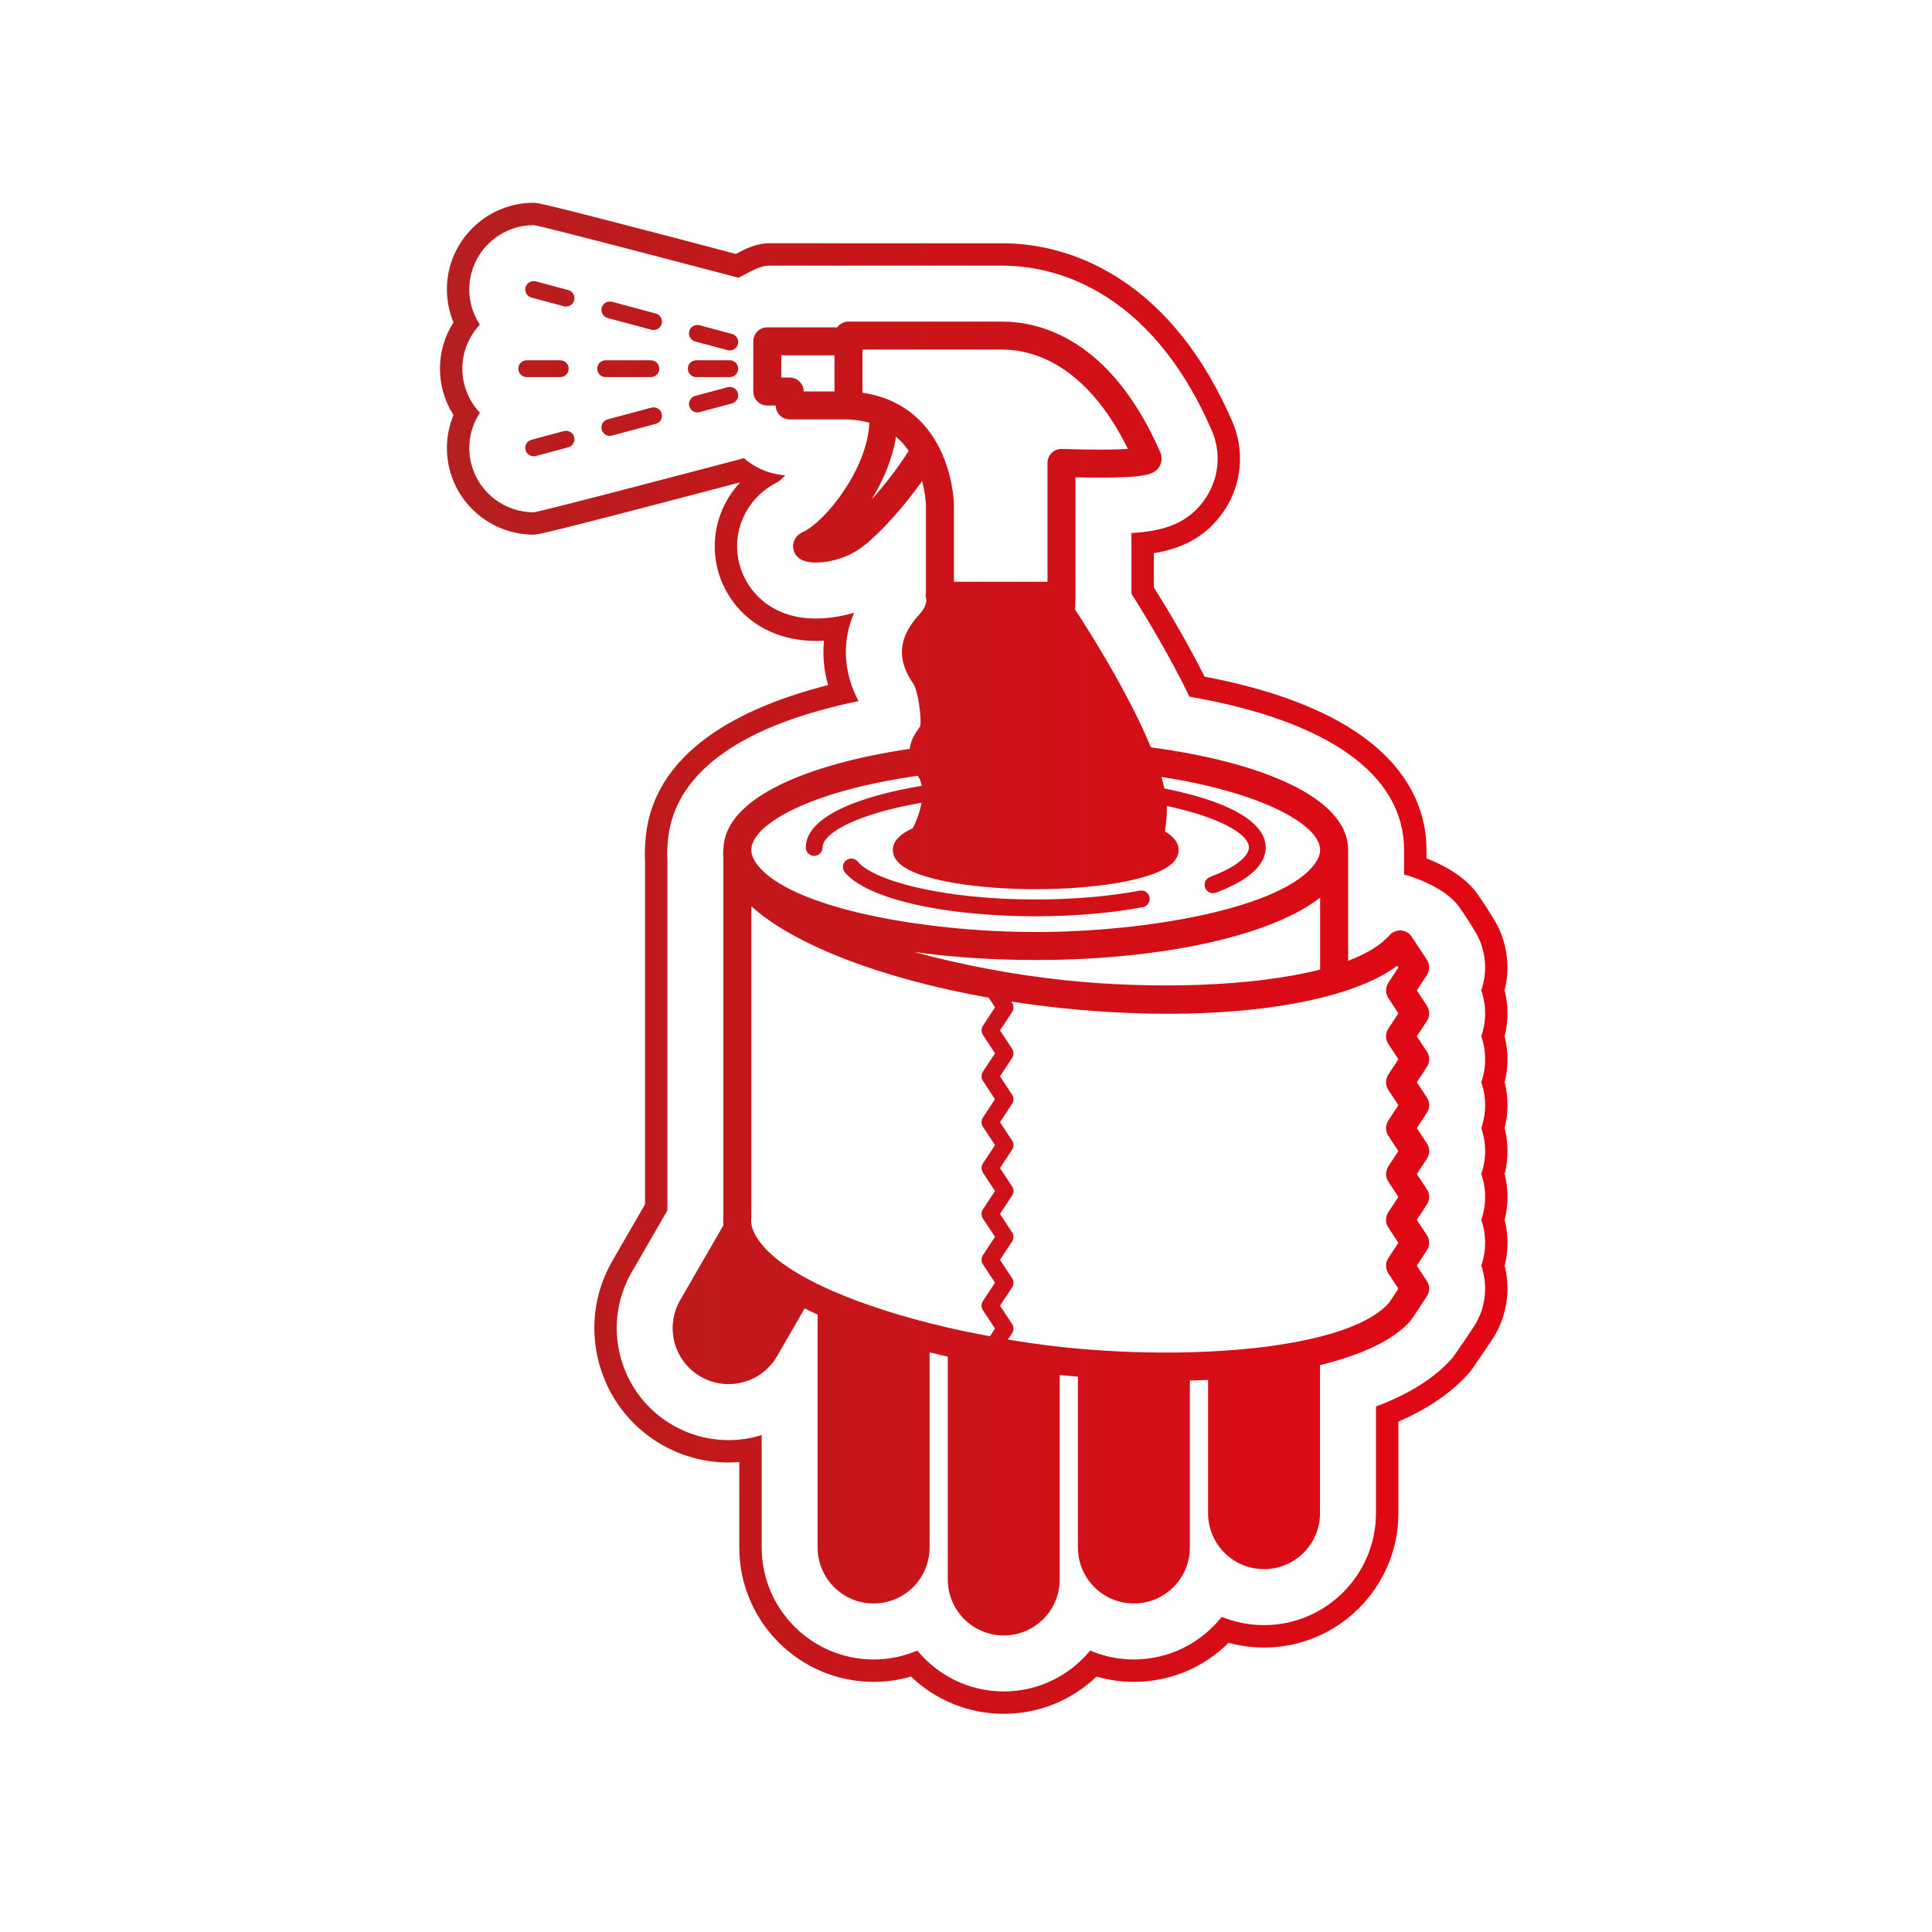 <?xml version="1.0" encoding="utf-8"?>
<!-- Generator: Adobe Illustrator 16.0.0, SVG Export Plug-In . SVG Version: 6.00 Build 0)  -->
<!DOCTYPE svg PUBLIC "-//W3C//DTD SVG 1.1//EN" "http://www.w3.org/Graphics/SVG/1.1/DTD/svg11.dtd">
<svg version="1.1" id="Layer_1" xmlns="http://www.w3.org/2000/svg" xmlns:xlink="http://www.w3.org/1999/xlink" x="0px" y="0px"
	 width="250px" height="250px" viewBox="0 0 250 250" style="enable-background:new 0 0 250 250;" xml:space="preserve">
<style type="text/css">
<![CDATA[
	.st0{fill:url(#SVGID_1_);}
]]>
</style>
<linearGradient id="SVGID_1_" gradientUnits="userSpaceOnUse" x1="56.931" y1="124" x2="195.069" y2="124">
	<stop  offset="0" style="stop-color:#B51F1F"/>
	<stop  offset="1" style="stop-color:#E30613"/>
</linearGradient>
<path class="st0" d="M194.697,151.912c0.496-1.943,0.496-3.993,0-5.937c0.496-1.943,0.496-3.998,0-5.94
	c0.496-1.941,0.496-3.996,0-5.938c0.496-1.945,0.496-4-0.004-5.947c0.82-3.208,0.264-6.679-1.553-9.476
	c-0.18-0.303-1.094-1.8-2.049-3.115c-1.609-2.208-4.404-3.677-6.506-4.488v-1.088c0-5.757-2.896-10.859-8.373-14.765
	c-4.826-3.444-11.668-6.019-20.348-7.665c-2.189-4.371-4.674-8.548-6.564-11.562v-4.409c3.258-0.526,6.736-1.883,9.177-5.607
	c2.239-3.421,2.603-7.696,0.975-11.447c-3.628-8.353-8.544-14.571-14.613-18.484c-5.849-3.777-11.483-4.568-15.183-4.568h-19.867
	H99.522c-1.673,0-3.128,0.755-4.306,1.381c-25.102-6.621-25.688-6.621-26.16-6.621c-5.066,0-9.527,3.423-10.849,8.317
	c-0.637,2.388-0.458,4.901,0.471,7.16c-1.138,1.785-1.748,3.854-1.748,5.997c0,2.145,0.61,4.215,1.748,5.997
	c-0.929,2.26-1.106,4.778-0.471,7.157c1.314,4.901,5.772,8.319,10.843,8.319c0.477,0,1.064,0,26.594-6.735
	c0.021,0.016,0.043,0.03,0.066,0.044c-2.64,2.857-3.814,6.851-2.941,10.804c0.556,2.509,1.938,4.823,3.895,6.52
	c2.348,2.04,5.437,3.118,8.924,3.118c0.305,0,0.65-0.006,1.032-0.028c-0.186,1.911-0.009,3.84,0.533,5.747
	c-11.06,2.801-22.909,8.541-23.645,20.291c-0.074,0.806-0.09,1.622-0.044,2.428v44.474l-4.233,7.331
	c-4.791,8.299-1.938,18.949,6.362,23.744c2.642,1.523,5.645,2.328,8.684,2.328c0.464,0,0.928-0.019,1.388-0.057v11.058
	c0,9.586,7.798,17.383,17.38,17.383c1.653,0,3.274-0.23,4.837-0.685c3.22,3.085,7.495,4.821,12.007,4.821
	c4.509,0,8.783-1.736,12.003-4.821c1.562,0.454,3.183,0.685,4.835,0.685c4.645,0,9.006-1.822,12.252-5.059
	c1.488,0.409,3.023,0.617,4.59,0.617c9.582,0,17.381-7.799,17.381-17.382v-11.852c3.898-1.694,6.984-3.827,9.193-6.355
	c0.129-0.144,0.305-0.34,2.938-4.252c1.865-2.831,2.443-6.332,1.619-9.566c0.494-1.941,0.494-3.991-0.002-5.933
	C195.193,155.905,195.193,153.853,194.697,151.912z M191.674,140.037c0.668,1.921,0.668,4.016,0,5.938
	c0.668,1.923,0.668,4.016,0,5.937c0.668,1.921,0.668,4.014,0,5.937c0.668,1.919,0.668,4.012,0,5.931
	c0.912,2.617,0.58,5.559-0.994,7.948c0,0-2.529,3.755-2.717,3.967c-2.24,2.561-5.562,4.678-9.914,6.304v13.809
	c0,7.984-6.496,14.481-14.48,14.481c-1.938,0-3.786-0.381-5.475-1.071c-2.656,3.356-6.765,5.515-11.367,5.515
	c-2.006,0-3.919-0.409-5.659-1.152c-2.659,3.229-6.683,5.291-11.179,5.291c-4.5,0-8.524-2.062-11.185-5.291
	c-1.737,0.743-3.651,1.152-5.659,1.152c-7.985,0-14.483-6.497-14.483-14.484v-14.551c-1.371,0.429-2.812,0.652-4.284,0.652
	c-2.532,0-5.034-0.67-7.234-1.939c-6.917-3.995-9.295-12.872-5.302-19.785l4.62-8v-45.34c-0.045-0.706-0.03-1.418,0.036-2.121
	c0.38-6.393,5.195-14.405,24.688-18.442c-1.977-3.796-2.152-7.745-0.558-11.443c-2.148,0.651-3.968,0.759-4.939,0.759
	c-6.169,0-9.236-3.97-9.989-7.367c-0.925-4.188,1.152-8.396,5.062-10.308c0.273-0.188,0.602-0.484,0.952-0.863
	c-2.037-0.13-3.892-0.944-5.349-2.212c0,0-26.503,7.002-27.214,7.002c-3.762,0-7.07-2.543-8.043-6.173
	c-0.637-2.381-0.164-4.796,1.09-6.713c-1.404-1.491-2.27-3.489-2.27-5.694c0-2.204,0.865-4.203,2.268-5.697
	c-1.252-1.912-1.726-4.328-1.09-6.703c0.982-3.644,4.291-6.179,8.051-6.179c0.699,0,26.489,6.807,26.489,6.807
	c1.142-0.522,2.643-1.565,3.977-1.565c0,0,9.021,0,10.267,0h19.867c3.309,0,8.354,0.712,13.611,4.105
	c5.578,3.601,10.132,9.388,13.527,17.205c1.24,2.851,0.963,6.105-0.74,8.705c-2.283,3.484-5.752,4.364-9.648,4.584v7.855
	c1.883,2.975,4.988,8.102,7.504,13.318c17.955,3.115,27.777,10.089,27.777,19.839v3.194c0.016,0.004,0.033,0.004,0.049,0.006
	c0.312,0.017,5.09,1.443,7.014,4.081c0.982,1.352,1.934,2.947,1.934,2.947c1.57,2.388,1.898,5.325,0.988,7.94
	c0.67,1.923,0.67,4.02,0.002,5.945C192.342,136.02,192.342,138.114,191.674,140.037z M109.316,112.866
	c-0.377-0.464-0.307-1.15,0.156-1.527c0.465-0.382,1.15-0.309,1.53,0.155c1.934,2.375,10.66,4.897,23.021,4.897
	c4.828,0,9.484-0.396,13.457-1.141c0.586-0.11,1.158,0.279,1.27,0.866c0.11,0.591-0.277,1.16-0.866,1.27
	c-4.106,0.771-8.899,1.178-13.86,1.178C122.023,118.564,112.095,116.274,109.316,112.866z M95.523,47.708
	c0,0.601-0.486,1.087-1.086,1.087h-4.346c-0.6,0-1.086-0.486-1.086-1.087c0-0.6,0.486-1.086,1.086-1.086h4.346
	C95.037,46.622,95.523,47.108,95.523,47.708z M78.365,48.795c-0.601,0-1.087-0.486-1.087-1.087c0-0.6,0.486-1.086,1.087-1.086h5.863
	c0.599,0,1.086,0.486,1.086,1.086c0,0.601-0.487,1.087-1.086,1.087H78.365z M68.157,48.795c-0.601,0-1.087-0.486-1.087-1.087
	c0-0.6,0.486-1.086,1.087-1.086h4.344c0.601,0,1.087,0.486,1.087,1.086c0,0.601-0.486,1.087-1.087,1.087H68.157z M89.19,42.854
	c0.156-0.581,0.753-0.918,1.33-0.771l4.198,1.128c0.578,0.155,0.923,0.751,0.769,1.33c-0.131,0.486-0.57,0.803-1.05,0.803
	c-0.094,0-0.187-0.008-0.282-0.034l-4.195-1.124C89.379,44.031,89.036,43.434,89.19,42.854z M85.624,41.9
	c-0.128,0.484-0.567,0.805-1.047,0.805c-0.094,0-0.188-0.012-0.283-0.04l-5.664-1.516c-0.577-0.153-0.921-0.75-0.768-1.329
	c0.157-0.582,0.751-0.917,1.332-0.77l5.662,1.518C85.438,40.724,85.78,41.321,85.624,41.9z M74.298,38.865
	c-0.13,0.484-0.569,0.806-1.05,0.806c-0.093,0-0.187-0.015-0.28-0.039l-4.197-1.126c-0.581-0.153-0.924-0.75-0.768-1.327
	c0.155-0.581,0.748-0.918,1.331-0.77l4.195,1.124C74.11,37.689,74.451,38.286,74.298,38.865z M74.298,56.55
	c0.153,0.581-0.188,1.177-0.769,1.334l-4.195,1.122c-0.095,0.026-0.19,0.036-0.283,0.036c-0.479,0-0.919-0.321-1.048-0.803
	c-0.156-0.582,0.187-1.175,0.768-1.33l4.197-1.126C73.551,55.632,74.143,55.973,74.298,56.55z M85.624,53.515
	c0.156,0.579-0.188,1.177-0.768,1.33l-5.662,1.518c-0.096,0.026-0.191,0.04-0.283,0.04c-0.479,0-0.918-0.32-1.049-0.807
	c-0.156-0.579,0.188-1.175,0.768-1.332l5.664-1.516C84.877,52.595,85.469,52.936,85.624,53.515z M95.487,50.876
	c0.154,0.577-0.19,1.17-0.769,1.329l-4.198,1.124c-0.095,0.024-0.188,0.037-0.281,0.037c-0.48,0-0.92-0.319-1.049-0.804
	c-0.154-0.581,0.188-1.177,0.77-1.334l4.195-1.124C94.735,49.956,95.331,50.293,95.487,50.876z M184.635,147.949l-1.301-1.972
	l1.301-1.978c0.398-0.602,0.398-1.387,0-1.987l-1.301-1.976l1.301-1.974c0.398-0.605,0.398-1.389,0-1.992l-1.301-1.973l1.301-1.974
	c0.398-0.605,0.398-1.385,0-1.99l-1.301-1.978l1.301-1.979c0.398-0.604,0.398-1.384,0-1.989l-1.957-2.975
	c-0.012-0.016-0.023-0.028-0.035-0.044c-0.035-0.049-0.076-0.099-0.119-0.146c-0.043-0.046-0.078-0.093-0.123-0.135
	c-0.018-0.013-0.029-0.03-0.043-0.043c-0.027-0.026-0.061-0.04-0.088-0.066c-0.053-0.036-0.104-0.074-0.156-0.106
	c-0.055-0.032-0.104-0.059-0.158-0.087c-0.053-0.024-0.102-0.049-0.152-0.066c-0.061-0.022-0.117-0.039-0.182-0.059
	c-0.051-0.015-0.104-0.022-0.152-0.032c-0.062-0.009-0.123-0.017-0.184-0.019c-0.057-0.004-0.111-0.008-0.166-0.008
	c-0.059,0.004-0.117,0.01-0.176,0.018c-0.061,0.004-0.115,0.013-0.172,0.026c-0.061,0.013-0.117,0.032-0.174,0.051
	c-0.055,0.016-0.104,0.036-0.154,0.059c-0.062,0.026-0.121,0.061-0.182,0.091c-0.029,0.018-0.061,0.03-0.09,0.048
	c-0.016,0.011-0.027,0.024-0.043,0.036c-0.051,0.035-0.1,0.079-0.15,0.121c-0.043,0.041-0.092,0.081-0.133,0.126
	c-0.014,0.014-0.031,0.025-0.041,0.04c-1.152,1.315-3.004,2.415-5.361,3.313v-14.35c0-6.889-11.541-11.41-25.52-13.275
	c-2.973-7.212-8.264-15.477-9.805-17.819l0.044-1.752c0-0.006,0-0.014,0-0.02c0-0.011,0-0.017,0-0.026V61.764
	c0.896,0.021,2.024,0.039,3.194,0.039l0,0c6.066,0,7.022-0.444,7.639-1.385c0.36-0.553,0.421-1.245,0.158-1.851
	c-6.414-14.752-15.597-16.953-20.498-16.953h-19.867c-0.601,0-1.129,0.294-1.459,0.744h-9.046c-0.999,0-1.81,0.813-1.81,1.81v6.498
	c0,1.001,0.811,1.81,1.81,1.81h1.093c0.008,0.995,0.816,1.798,1.81,1.798h7.548c0.984,0.043,1.904,0.19,2.758,0.428
	c-0.236,5.938-5.642,12.766-8.61,14.149c-1.146,0.535-1.368,1.548-1.214,2.25c0.173,0.773,0.817,1.693,2.92,1.693
	c0.797,0,3.596-0.153,6.16-2.151c2.272-1.771,5.24-5.105,7.57-8.393c0.454,1.707,0.495,3.011,0.495,3.011v11.385
	c-0.066,0.295-0.057,0.596,0.056,0.902c0.016,0.184,0.017,0.963-0.918,1.974c-2.717,2.946-2.959,5.795-0.767,8.963
	c0.604,0.872,1.109,4.514,0.884,5.511c-0.064,0.107-0.146,0.212-0.225,0.327c-0.386,0.541-0.993,1.402-1.119,2.579
	c-13.198,1.951-23.873,6.332-24.106,12.863c-0.003,0.011-0.005,0.017-0.005,0.028c-0.045,0.408-0.048,0.819-0.01,1.233v45.896v0.477
	c-0.035,0.384-0.03,0.767,0.006,1.152l-5.597,9.691c-2,3.465-0.812,7.894,2.65,9.894c1.141,0.658,2.386,0.971,3.614,0.971
	c2.502,0,4.938-1.297,6.28-3.622l3.569-6.183c0.542,0.274,1.1,0.541,1.678,0.808v30.138c0,4,3.243,7.242,7.24,7.242
	c4.002,0,7.244-3.242,7.244-7.242v-25.253c0.775,0.189,1.56,0.375,2.355,0.555v28.835c0,4.002,3.243,7.242,7.244,7.242
	c3.997,0,7.241-3.24,7.241-7.242v-26.47c0.063,0.008,0.129,0.014,0.194,0.021c0.725,0.078,1.441,0.139,2.16,0.201v22.111
	c0,4,3.244,7.242,7.242,7.242c4,0,7.242-3.242,7.242-7.242v-21.603c0.797-0.019,1.58-0.049,2.357-0.085v17.247
	c0,3.999,3.238,7.239,7.242,7.239c3.998,0,7.242-3.24,7.242-7.239v-19.162c5.447-1.325,9.561-3.272,11.717-5.738
	c0.039-0.043,0.064-0.087,0.098-0.132c0.016-0.023,0.037-0.04,0.051-0.062l1.959-2.97c0.398-0.605,0.398-1.387,0-1.99l-1.301-1.973
	l1.299-1.972c0.4-0.602,0.4-1.387,0.002-1.99l-1.301-1.973l1.301-1.97c0.398-0.602,0.398-1.387,0-1.989l-1.301-1.974l1.301-1.972
	C185.033,149.335,185.033,148.554,184.635,147.949z M107.979,50.653h-3.98c-0.01-0.996-0.816-1.798-1.812-1.798h-1.092V45.98h6.885
	V50.653z M112.785,64.636c1.529-2.492,2.721-5.325,3.155-8.124c0.026,0.018,0.052,0.042,0.078,0.062
	c0.265,0.229,0.52,0.479,0.757,0.742c0.041,0.043,0.076,0.091,0.116,0.134c0.214,0.248,0.417,0.51,0.611,0.787
	c0.024,0.036,0.052,0.07,0.079,0.108C116.266,60.433,114.504,62.727,112.785,64.636z M114.964,51.719
	c-1.043-0.43-2.17-0.732-3.364-0.903v-5.584h18.057c3.809,0,10.811,1.728,16.291,12.86c-0.787,0.05-1.933,0.089-3.59,0.089
	c-2.518,0-4.911-0.091-4.938-0.091c-0.496-0.019-0.969,0.163-1.32,0.506c-0.357,0.339-0.557,0.81-0.557,1.302v15.382h-12.107V65.232
	c-0.004-0.165-0.095-4.056-2.148-7.774c-0.37-0.674-0.783-1.302-1.235-1.879C118.699,53.848,116.992,52.553,114.964,51.719z
	 M107.276,102.914c3.357-1.081,7.25-1.931,11.484-2.53c0.011,0.014,0.017,0.028,0.027,0.042c0.236,0.348,0.391,0.775,0.479,1.258
	c-8.507,1.418-15,4.12-15,7.982c0,0.598,0.485,1.086,1.087,1.086c0.599,0,1.086-0.488,1.086-1.086c0-1.933,4.654-4.379,12.802-5.793
	c-0.088,0.513-0.224,1.053-0.415,1.618c-0.183,0.539-0.419,1.096-0.693,1.667c-1.592,0.72-2.602,1.645-2.602,2.824
	c0,0.588,0.25,1.141,0.747,1.647c2.342,2.372,10.599,3.434,17.745,3.434s15.402-1.062,17.744-3.434
	c0.496-0.503,0.746-1.06,0.746-1.647c0-0.96-0.667-1.749-1.77-2.398c0.034-0.24,0.069-0.499,0.105-0.773
	c0.062-0.511,0.148-1.3,0.14-2.237c0-0.093-0.007-0.19-0.009-0.283c6.795,1.447,10.629,3.618,10.629,5.376
	c0,0.343-0.16,0.712-0.478,1.104c-0.527,0.656-1.747,1.657-4.552,2.706c-0.564,0.21-0.848,0.836-0.639,1.398
	c0.166,0.438,0.578,0.706,1.019,0.706c0.126,0,0.255-0.021,0.382-0.066c2.619-0.984,4.465-2.121,5.48-3.378
	c0.635-0.785,0.959-1.616,0.959-2.47c0-3.571-5.552-6.15-13.109-7.64c-0.109-0.48-0.235-0.98-0.383-1.493
	c13.002,2.004,20.535,6.194,20.535,9.449c0,0.547-0.209,1.106-0.635,1.716c-4.076,5.783-21.674,8.904-36.166,8.904
	c-14.493,0-32.091-3.121-36.165-8.904c-0.427-0.609-0.635-1.169-0.635-1.716C97.224,107.62,101.074,104.91,107.276,102.914z
	 M170.824,116.149v9.312c-8.846,2.26-21.896,2.559-33.121,1.37c-6.354-0.676-13.18-1.936-19.391-3.643
	c-0.006-0.004-0.011-0.004-0.018-0.006c0.002,0,0.002,0,0.002,0c0.005,0.002,0.012,0.002,0.016,0.006
	c0.058,0.009,0.119,0.017,0.177,0.021c0.459,0.066,0.927,0.125,1.396,0.184c0.118,0.014,0.237,0.03,0.357,0.044
	c1.188,0.14,2.396,0.265,3.634,0.367c0.099,0.009,0.203,0.019,0.303,0.026c0.499,0.039,1.004,0.077,1.511,0.113
	c0.195,0.012,0.395,0.024,0.594,0.036c0.42,0.028,0.842,0.051,1.267,0.075c0.224,0.012,0.449,0.02,0.674,0.032
	c0.411,0.016,0.824,0.036,1.239,0.052c0.229,0.007,0.456,0.017,0.687,0.022c0.438,0.015,0.877,0.024,1.318,0.032
	c0.204,0.004,0.407,0.011,0.615,0.013c0.643,0.012,1.289,0.014,1.94,0.014c0.559,0,1.117-0.002,1.669-0.008
	c0.175-0.002,0.347-0.008,0.524-0.011c0.375-0.006,0.752-0.014,1.127-0.021c0.208-0.006,0.414-0.013,0.62-0.021
	c0.339-0.012,0.675-0.021,1.013-0.034c0.213-0.01,0.43-0.019,0.646-0.028c0.331-0.014,0.658-0.03,0.986-0.046
	c0.206-0.015,0.415-0.026,0.626-0.037c0.338-0.02,0.679-0.042,1.017-0.062c0.187-0.014,0.374-0.026,0.563-0.042
	c0.389-0.026,0.782-0.057,1.17-0.089c0.128-0.012,0.26-0.021,0.383-0.032c0.516-0.042,1.026-0.089,1.531-0.142
	c0.109-0.01,0.217-0.023,0.324-0.034c0.396-0.04,0.793-0.085,1.184-0.129c0.168-0.019,0.334-0.038,0.5-0.059
	c0.332-0.04,0.656-0.081,0.982-0.125c0.181-0.022,0.357-0.047,0.537-0.073c0.311-0.038,0.617-0.084,0.927-0.129
	c0.178-0.024,0.354-0.053,0.536-0.078c0.307-0.047,0.611-0.098,0.916-0.146c0.164-0.028,0.332-0.055,0.499-0.083
	c0.325-0.055,0.651-0.11,0.978-0.169c0.131-0.024,0.266-0.049,0.396-0.073c0.912-0.169,1.805-0.349,2.671-0.545
	c0.11-0.021,0.22-0.05,0.33-0.074c0.317-0.072,0.632-0.146,0.942-0.222c0.143-0.03,0.28-0.069,0.422-0.104
	c0.275-0.068,0.552-0.139,0.82-0.212c0.148-0.036,0.291-0.074,0.437-0.117c0.265-0.068,0.524-0.141,0.78-0.218
	c0.14-0.038,0.281-0.076,0.418-0.119c0.266-0.076,0.525-0.157,0.789-0.237c0.121-0.039,0.24-0.075,0.359-0.113
	c0.303-0.093,0.598-0.194,0.889-0.291c0.072-0.028,0.146-0.048,0.219-0.072c0.369-0.129,0.729-0.261,1.082-0.392
	c0.037-0.014,0.07-0.028,0.111-0.042c0.307-0.117,0.609-0.236,0.904-0.355c0.1-0.04,0.195-0.079,0.293-0.121
	c0.23-0.097,0.461-0.193,0.682-0.291c0.109-0.05,0.217-0.099,0.33-0.145c0.201-0.095,0.404-0.19,0.604-0.285
	c0.107-0.05,0.219-0.103,0.322-0.157c0.197-0.095,0.389-0.193,0.578-0.288c0.098-0.055,0.197-0.107,0.295-0.158
	c0.199-0.108,0.389-0.216,0.58-0.322c0.08-0.049,0.16-0.093,0.236-0.138c0.254-0.149,0.5-0.298,0.738-0.452
	c0.006-0.006,0.018-0.012,0.029-0.018c0.246-0.161,0.486-0.323,0.717-0.486c0.061-0.047,0.117-0.091,0.18-0.135
	C170.562,116.343,170.699,116.248,170.824,116.149z M127.19,133.921l1.563,2.377l-1.563,2.371c-0.235,0.363-0.235,0.831,0,1.194
	l1.562,2.371l-1.562,2.375c-0.235,0.363-0.235,0.829,0,1.192l1.563,2.373l-1.563,2.371c-0.235,0.363-0.235,0.835,0,1.194
	l1.562,2.371l-1.562,2.371c-0.235,0.363-0.235,0.833,0,1.196l1.562,2.369l-1.562,2.369c-0.235,0.363-0.235,0.831,0,1.192
	l1.562,2.373l-1.559,2.365c-0.238,0.36-0.24,0.831-0.003,1.194l1.562,2.373l-0.655,0.999c-1.829-0.342-3.654-0.709-5.452-1.124
	c-0.79-0.184-1.578-0.376-2.355-0.569c-10.692-2.722-19.955-6.752-22.533-11.387c-0.437-0.783-0.613-1.489-0.543-2.157
	c0.007-0.066,0.011-0.127,0.011-0.189v-40.212c5.486,4.986,16.871,9.367,30.711,11.829l0.819,1.246l-1.563,2.378
	C126.955,133.089,126.955,133.56,127.19,133.921z M179.652,129.152l1.299,1.978l-1.299,1.974c-0.396,0.605-0.396,1.386,0,1.989
	l1.299,1.974l-1.299,1.978c-0.396,0.602-0.396,1.385,0,1.987l1.299,1.976l-1.299,1.974c-0.396,0.605-0.396,1.389,0,1.991
	l1.299,1.972l-1.299,1.974c-0.396,0.604-0.396,1.385,0,1.987l1.299,1.976l-1.299,1.97c-0.396,0.605-0.396,1.386,0,1.993l1.299,1.97
	l-1.297,1.97c-0.398,0.604-0.398,1.388-0.002,1.991l1.299,1.976l-1.205,1.83c-1.703,1.905-4.879,3.352-8.936,4.387
	c-4.121,1.05-9.152,1.675-14.484,1.928c-0.781,0.034-1.568,0.062-2.357,0.087c-4.802,0.12-9.772-0.045-14.484-0.473
	c-0.598-0.053-1.189-0.111-1.781-0.174c-0.189-0.02-0.383-0.044-0.573-0.064c-2.197-0.242-4.45-0.562-6.706-0.94l0.536-0.816
	c0.239-0.363,0.239-0.834,0-1.195l-1.561-2.369l1.561-2.368c0.239-0.361,0.241-0.832,0-1.195l-1.561-2.373l1.561-2.364
	c0.239-0.363,0.239-0.832,0-1.195l-1.561-2.37l1.561-2.371c0.239-0.363,0.239-0.834,0-1.195l-1.561-2.372l1.561-2.371
	c0.239-0.361,0.239-0.832,0-1.195l-1.561-2.371l1.561-2.375c0.239-0.36,0.239-0.831,0-1.192l-1.561-2.373l1.561-2.373
	c0.239-0.358,0.239-0.831,0.002-1.192l-1.562-2.375l1.562-2.377c0.237-0.363,0.237-0.831,0-1.194l-0.107-0.163
	c2.11,0.324,4.271,0.609,6.47,0.841c12.901,1.364,24.875,0.808,33.5-1.298c1.283-0.314,2.492-0.663,3.619-1.043
	c2.59-0.875,4.74-1.927,6.361-3.134l0.146,0.225l-1.299,1.981C179.256,127.767,179.256,128.547,179.652,129.152z"/>
</svg>
